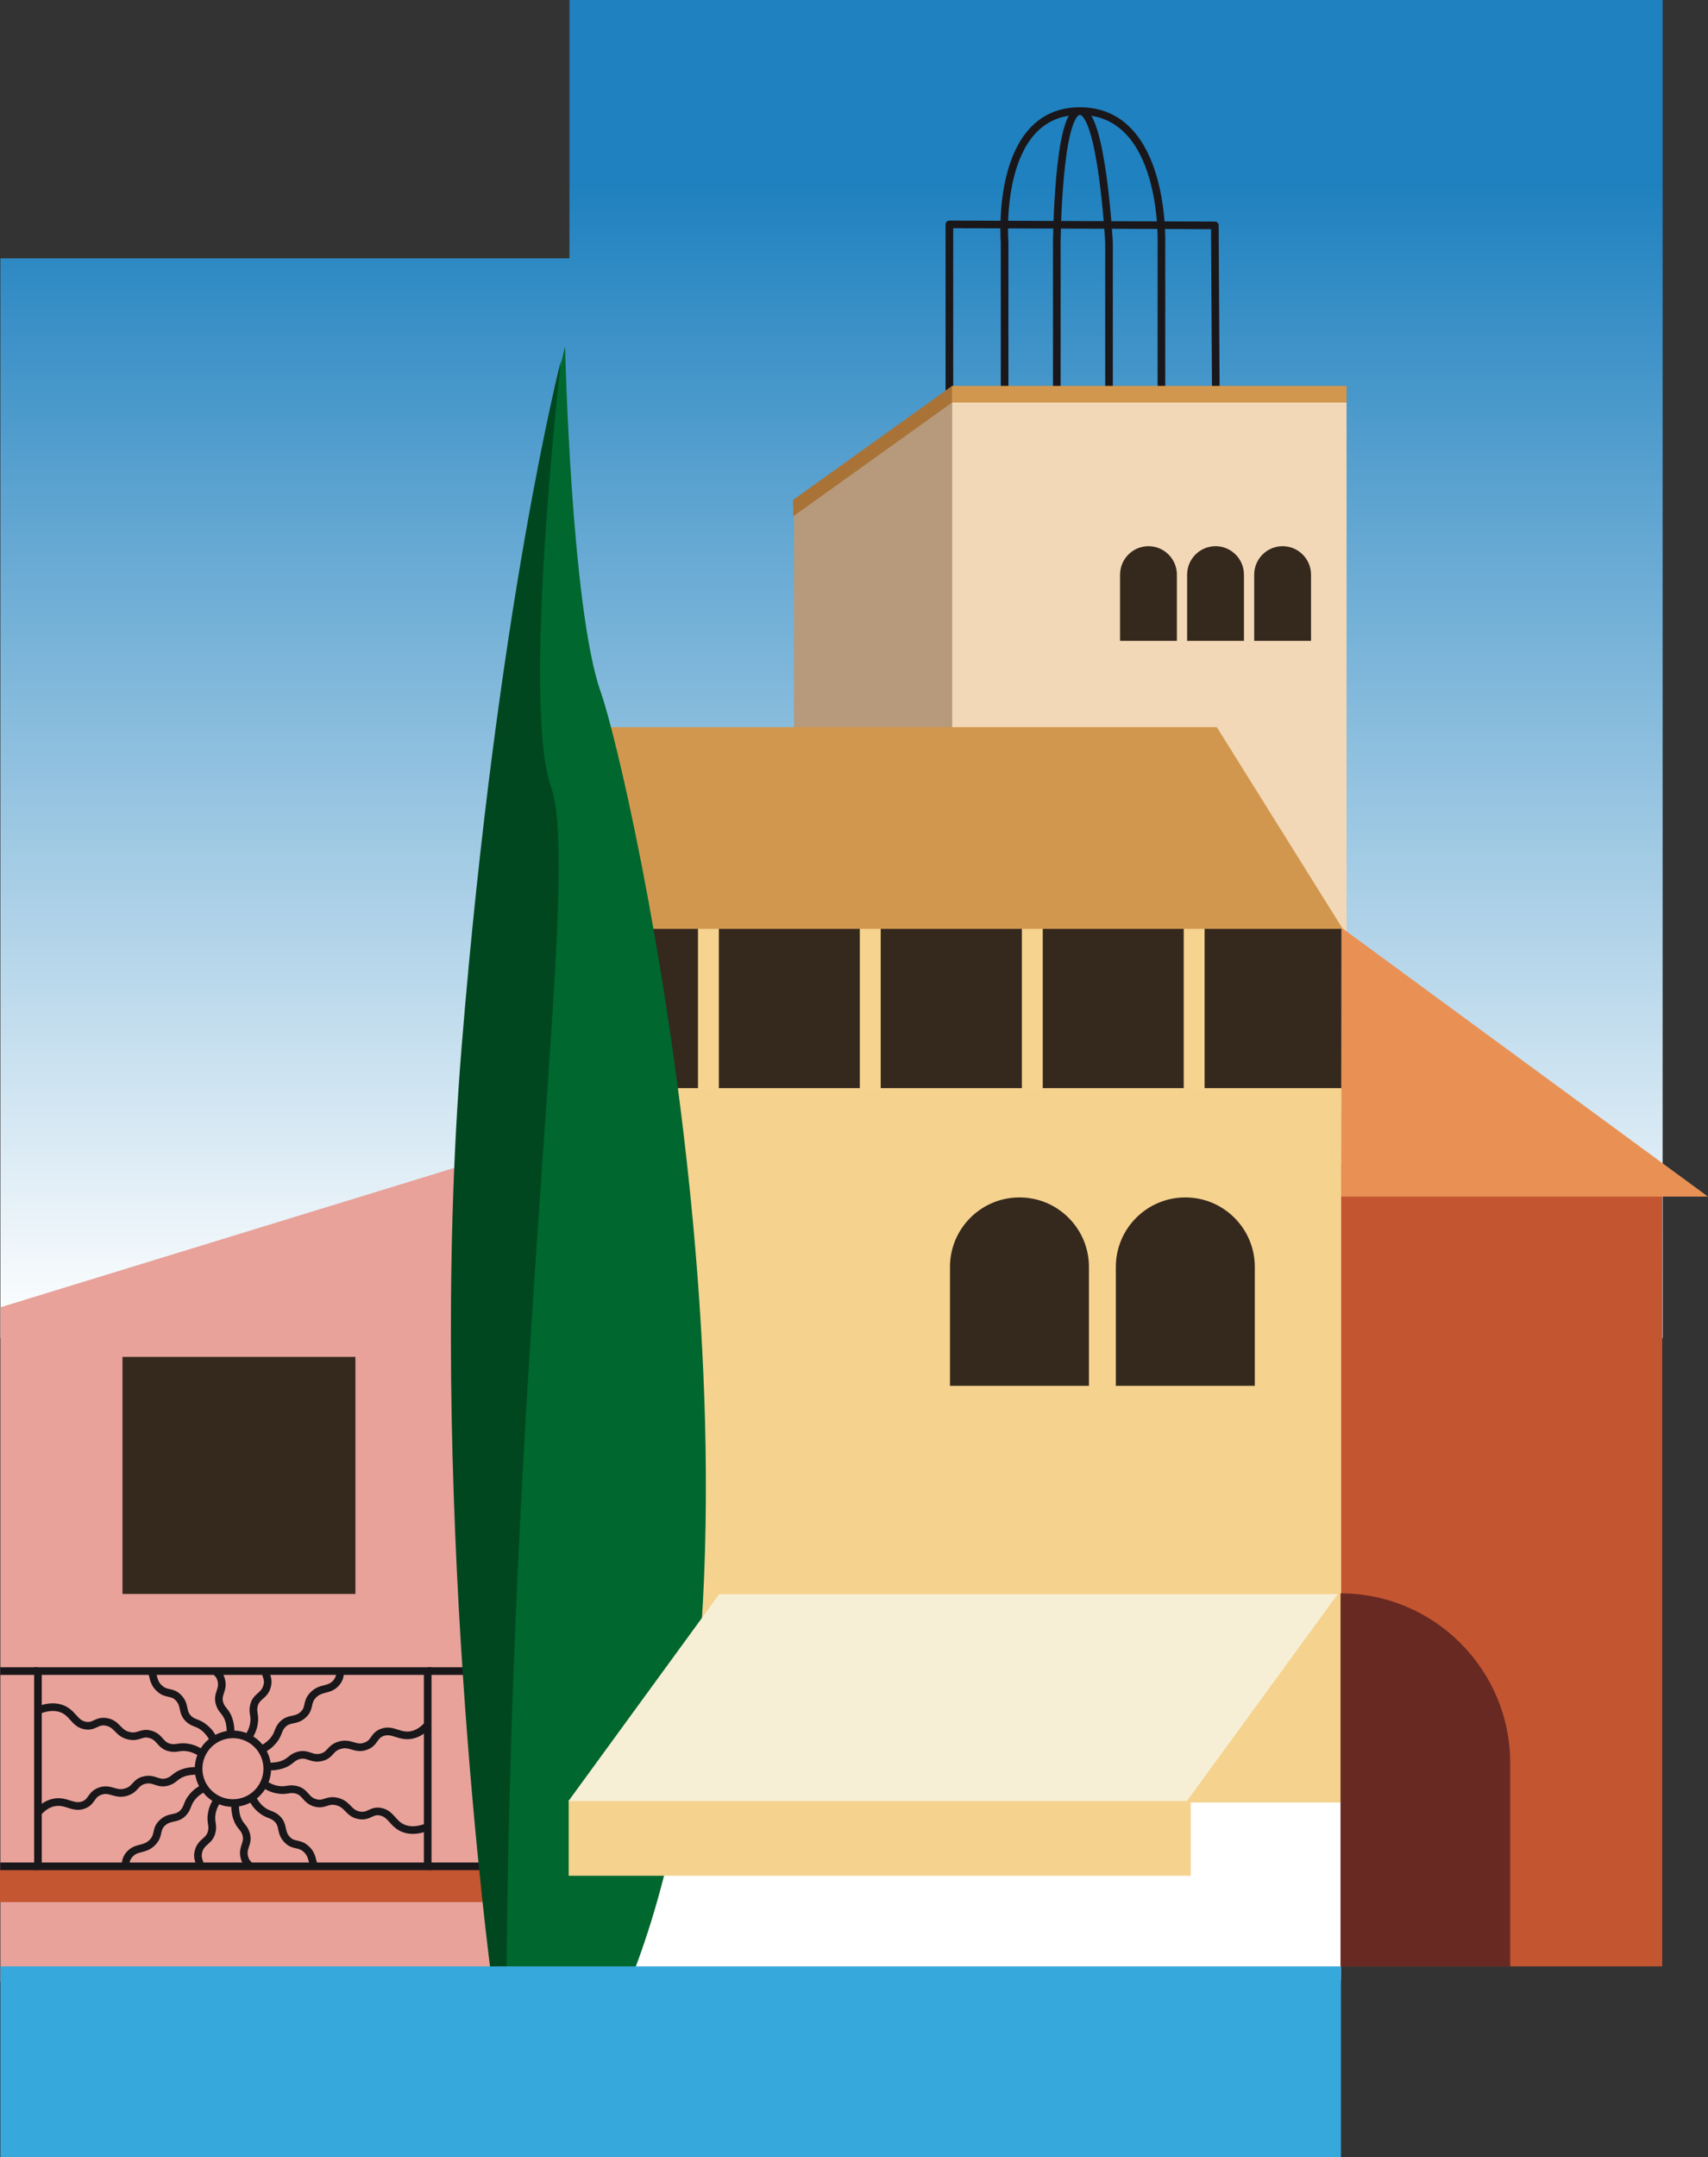 <?xml version="1.0" encoding="UTF-8"?>
<svg xmlns="http://www.w3.org/2000/svg" xmlns:xlink="http://www.w3.org/1999/xlink" id="Layer_1" viewBox="0 0 85.06 107.38">
  <rect x="0" y="0" width="85.06" height="107.38" fill="#333333" stroke="none"/>
  <defs>
    <style>.cls-1{fill:#f7efd5;}.cls-2{fill:#00471f;}.cls-3{fill:#00672e;}.cls-4{fill:#f6d38e;}.cls-5{fill:#e99155;}.cls-6{fill:#e8a29a;}.cls-7{fill:#fff;}.cls-8{fill:#f5d28e;}.cls-9{fill:#f2d8b6;}.cls-10{fill:#692923;}.cls-11{fill:#b69a7b;}.cls-12{fill:#c35631;}.cls-13{fill:#a97338;}.cls-14{fill:#d2974e;}.cls-15{fill:#c55632;}.cls-16{fill:#37a8db;}.cls-17{fill:#35281d;}.cls-18{stroke-linejoin:round;stroke-width:.38px;}.cls-18,.cls-19{fill:none;stroke:#1a171b;}.cls-19{stroke-miterlimit:10;stroke-width:.38px;}.cls-20{fill:url(#Dégradé_sans_nom_8);}</style>
    <linearGradient id="Dégradé_sans_nom_8" x1="41.41" y1="9.18" x2="41.41" y2="66.32" gradientUnits="userSpaceOnUse">
      <stop offset="0" stop-color="#1f81bf"></stop>
      <stop offset="1" stop-color="#fff"></stop>
    </linearGradient>
  </defs>
  <rect class="cls-7" x="27.59" y="89.61" width="39.19" height="8.95"></rect>
  <polygon class="cls-20" points="28.36 0 28.36 12.86 .02 12.86 .02 66.61 82.8 66.61 82.8 0 28.36 0"></polygon>
  <g>
    <path class="cls-18" d="M50.03,20.84V12.07s-.52-6.54,3.75-6.54,4.06,6.54,4.06,6.54v8.52"></path>
    <path class="cls-18" d="M52.63,20.58V12.07s.05-6.54,1.15-6.54,1.45,6.54,1.45,6.54v8.52"></path>
  </g>
  <g>
    <polyline class="cls-18" points="60.55 19.8 60.5 11.22 47.28 11.17 47.28 20.11"></polyline>
    <rect class="cls-9" x="47.4" y="20.01" width="19.66" height="44.56"></rect>
    <polygon class="cls-11" points="47.42 64.57 39.54 64.57 39.54 25.63 47.42 20.01 47.42 64.57"></polygon>
    <polygon class="cls-13" points="47.4 20.05 39.51 25.7 39.49 24.89 47.4 19.22 47.4 20.05"></polygon>
    <polygon class="cls-6" points=".02 65.08 26.5 56.95 26.5 98.65 .02 98.65 .02 65.08"></polygon>
    <polygon class="cls-8" points="66.87 89.73 28.34 89.73 28.34 50.15 66.8 50.46 66.87 89.73"></polygon>
    <rect class="cls-12" x="66.79" y="57.96" width="15.99" height="39.93"></rect>
    <rect class="cls-17" x="28.41" y="46.22" width="38.4" height="7.95"></rect>
    <rect class="cls-17" x="6.1" y="67.55" width="11.6" height="11.8"></rect>
    <path class="cls-17" d="M50.77,59.61h0c1.91,0,3.46,1.55,3.46,3.46v5.92h-6.92v-5.92c0-1.91,1.55-3.46,3.46-3.46Z"></path>
    <path class="cls-17" d="M63.87,27.19h0c.78,0,1.42,.63,1.42,1.42v3.29h-2.83v-3.29c0-.78,.63-1.42,1.42-1.42Z"></path>
    <path class="cls-17" d="M60.53,27.19h0c.78,0,1.42,.63,1.42,1.42v3.29h-2.83v-3.29c0-.78,.63-1.42,1.42-1.42Z"></path>
    <path class="cls-17" d="M57.19,27.19h0c.78,0,1.42,.63,1.42,1.42v3.29h-2.83v-3.29c0-.78,.63-1.42,1.42-1.42Z"></path>
    <path class="cls-17" d="M59.03,59.61h0c1.91,0,3.46,1.55,3.46,3.46v5.92h-6.92v-5.92c0-1.91,1.55-3.46,3.46-3.46Z"></path>
    <path class="cls-10" d="M66.76,79.32h0c4.66,0,8.45,3.79,8.45,8.45v10.12h-8.45v-18.57h0Z"></path>
    <rect class="cls-15" y="92.99" width="26.21" height="1.7"></rect>
    <rect class="cls-4" x="34.76" y="46.11" width="1.04" height="8.16"></rect>
    <rect class="cls-4" x="42.82" y="46.11" width="1.04" height="8.16"></rect>
    <rect class="cls-4" x="50.89" y="46.11" width="1.04" height="8.16"></rect>
    <rect class="cls-4" x="58.95" y="46.11" width="1.04" height="8.16"></rect>
    <polygon class="cls-14" points="66.87 46.24 28.34 46.24 28.34 36.2 60.6 36.2 66.87 46.24"></polygon>
    <g>
      <line class="cls-19" x1="21.3" y1="83.19" x2="23.14" y2="83.19"></line>
      <line class="cls-19" x1="1.89" y1="92.91" x2=".01" y2="92.91"></line>
      <line class="cls-19" x1="21.3" y1="92.91" x2="24.24" y2="92.91"></line>
      <path class="cls-19" d="M20.15,91.04c-.59-.2-.65-.74-1.2-.85-.46-.09-.57,.27-1.06,.18-.55-.1-.56-.57-1.13-.69-.48-.11-.6,.2-1.06,.07-.5-.14-.47-.55-.98-.66-.34-.07-.47,.09-.91,0-.28-.05-.49-.17-.63-.26,.14,.09,.35,.21,.63,.26,.44,.08,.57-.08,.91,0,.51,.11,.48,.52,.98,.66,.46,.13,.57-.18,1.06-.07,.57,.12,.58,.6,1.13,.69,.49,.09,.6-.27,1.06-.18,.55,.1,.61,.65,1.2,.85,.38,.13,.76,.04,1.02-.05-.25,.09-.63,.18-1.02,.05Z"></path>
      <path class="cls-19" d="M21.3,85.87c-.18,.2-.44,.43-.8,.5-.61,.12-.94-.32-1.46-.13-.44,.16-.36,.52-.83,.69-.52,.19-.77-.22-1.32-.04-.47,.15-.42,.48-.88,.59-.51,.13-.68-.24-1.18-.08-.33,.11-.36,.31-.78,.45-.27,.09-.51,.1-.68,.09,.16,0,.41,0,.68-.09,.42-.15,.45-.35,.78-.45,.49-.16,.67,.21,1.18,.08,.46-.12,.41-.44,.88-.59,.56-.18,.8,.23,1.32,.04,.47-.17,.38-.53,.83-.69,.53-.18,.85,.25,1.46,.13,.36-.07,.63-.3,.8-.5v-2.68h-4.35c-.02,.18-.02,.36-.2,.58-.36,.42-.77,.2-1.17,.63-.33,.37-.12,.62-.47,.95-.38,.36-.71,.14-1.06,.52-.23,.26-.16,.45-.45,.79-.19,.22-.4,.34-.54,.42,.15-.07,.36-.2,.54-.42,.29-.34,.22-.53,.45-.79,.35-.38,.68-.15,1.06-.52,.34-.33,.13-.59,.47-.95,.4-.43,.81-.21,1.17-.63,.18-.21,.18-.4,.2-.58h-3.74c.04,.26,.19,.41,.09,.76-.14,.5-.55,.47-.66,.98-.07,.34,.09,.47,0,.91-.05,.28-.17,.49-.26,.63,.09-.14,.21-.35,.26-.63,.08-.44-.08-.57,0-.91,.11-.51,.52-.48,.66-.98,.1-.35-.05-.5-.09-.76h-2.49c.12,.11,.24,.21,.3,.45,.13,.51-.24,.68-.08,1.18,.11,.33,.31,.36,.45,.78,.09,.27,.1,.51,.09,.68,0-.16,0-.41-.09-.68-.15-.42-.35-.45-.45-.78-.16-.49,.21-.67,.08-1.18-.06-.24-.18-.34-.3-.45h-3.18c.12,.28,.09,.58,.4,.86,.37,.33,.62,.12,.95,.47,.36,.38,.14,.71,.52,1.06,.26,.23,.45,.16,.79,.45,.22,.19,.34,.4,.42,.54-.07-.15-.2-.36-.42-.54-.34-.29-.53-.22-.79-.45-.38-.35-.15-.68-.52-1.06-.33-.34-.59-.13-.95-.47-.32-.29-.28-.59-.4-.86H1.89v7.04c.18-.2,.44-.43,.8-.5,.61-.12,.94,.32,1.46,.13,.44-.16,.36-.52,.83-.69,.52-.19,.77,.22,1.32,.04,.47-.15,.42-.48,.88-.59,.51-.13,.68,.24,1.18,.08,.33-.11,.36-.31,.78-.45,.27-.09,.51-.1,.68-.09-.16,0-.41,0-.68,.09-.42,.15-.45,.35-.78,.45-.49,.16-.67-.21-1.18-.08-.46,.12-.41,.44-.88,.59-.56,.18-.8-.23-1.32-.04-.47,.17-.38,.53-.83,.69-.53,.18-.85-.25-1.46-.13-.36,.07-.63,.3-.8,.5v2.68H6.24c.02-.18,.02-.36,.2-.58,.36-.42,.77-.2,1.17-.63,.33-.37,.12-.62,.47-.95,.38-.36,.71-.14,1.06-.52,.23-.26,.16-.45,.45-.79,.19-.22,.4-.34,.54-.42-.15,.07-.36,.2-.54,.42-.29,.34-.22,.53-.45,.79-.35,.38-.68,.15-1.06,.52-.34,.33-.13,.59-.47,.95-.4,.43-.81,.21-1.17,.63-.18,.21-.18,.4-.2,.58h3.74c-.04-.26-.19-.41-.09-.76,.14-.5,.55-.47,.66-.98,.07-.34-.09-.47,0-.91,.05-.28,.17-.49,.26-.63-.09,.14-.21,.35-.26,.63-.08,.44,.08,.57,0,.91-.11,.51-.52,.48-.66,.98-.1,.35,.05,.5,.09,.76h2.49c-.12-.11-.24-.21-.3-.45-.13-.51,.24-.68,.08-1.18-.11-.33-.31-.36-.45-.78-.09-.27-.1-.51-.09-.68,0,.16,0,.41,.09,.68,.15,.42,.35,.45,.45,.78,.16,.49-.21,.67-.08,1.18,.06,.24,.18,.34,.3,.45h3.18c-.12-.28-.09-.58-.4-.86-.37-.33-.62-.12-.95-.47-.36-.38-.14-.71-.52-1.06-.26-.23-.45-.16-.79-.45-.22-.19-.34-.4-.42-.54,.07,.15,.2,.36,.42,.54,.34,.29,.53,.22,.79,.45,.38,.35,.15,.68,.52,1.06,.33,.34,.59,.13,.95,.47,.32,.29,.28,.59,.4,.86h5.65v-7.04Z"></path>
      <path class="cls-19" d="M9.38,87c-.44-.08-.57,.08-.91,0-.51-.11-.48-.52-.98-.66-.46-.13-.57,.18-1.06,.07-.57-.12-.58-.6-1.13-.69-.49-.09-.6,.27-1.06,.18-.55-.1-.61-.65-1.2-.85-.38-.13-.76-.04-1.02,.05,.25-.09,.63-.18,1.02-.05,.59,.2,.65,.74,1.2,.85,.46,.09,.57-.27,1.06-.18,.55,.1,.56,.57,1.13,.69,.48,.11,.6-.2,1.06-.07,.5,.14,.47,.55,.98,.66,.34,.07,.47-.09,.91,0,.28,.05,.49,.17,.63,.26-.14-.09-.35-.21-.63-.26Z"></path>
      <circle class="cls-19" cx="11.6" cy="88.05" r="1.71"></circle>
      <line class="cls-19" x1="1.89" y1="83.19" x2=".01" y2="83.19"></line>
    </g>
    <path class="cls-3" d="M24.57,98.87s-3.27-24.34-1.48-46.31c1.78-21.97,5.05-35.32,5.05-35.32,0,0,.3,13.06,1.78,17.22,1.48,4.16,9.94,42.07,1.63,63.74l-6.97,.67Z"></path>
    <path class="cls-2" d="M24.47,98.42s-3.27-24.34-1.48-46.31,4.95-34.18,4.95-34.18c0,0-1.98,17.12-.49,21.27s-1.93,26.05-2.23,59.07l-.74,.15Z"></path>
    <polygon class="cls-16" points="66.78 107.38 66.78 97.89 .02 97.89 .02 107.38 37.73 107.38 66.78 107.38"></polygon>
    <polygon class="cls-5" points="66.82 46.19 85.06 59.57 66.79 59.57 66.82 46.19"></polygon>
    <rect class="cls-14" x="47.4" y="19.21" width="19.66" height=".83"></rect>
  </g>
  <rect class="cls-8" x="28.32" y="89.62" width="30.98" height="3.76"></rect>
  <polygon class="cls-1" points="59.11 89.66 28.31 89.66 35.82 79.36 66.62 79.36 59.11 89.66"></polygon>
</svg>
